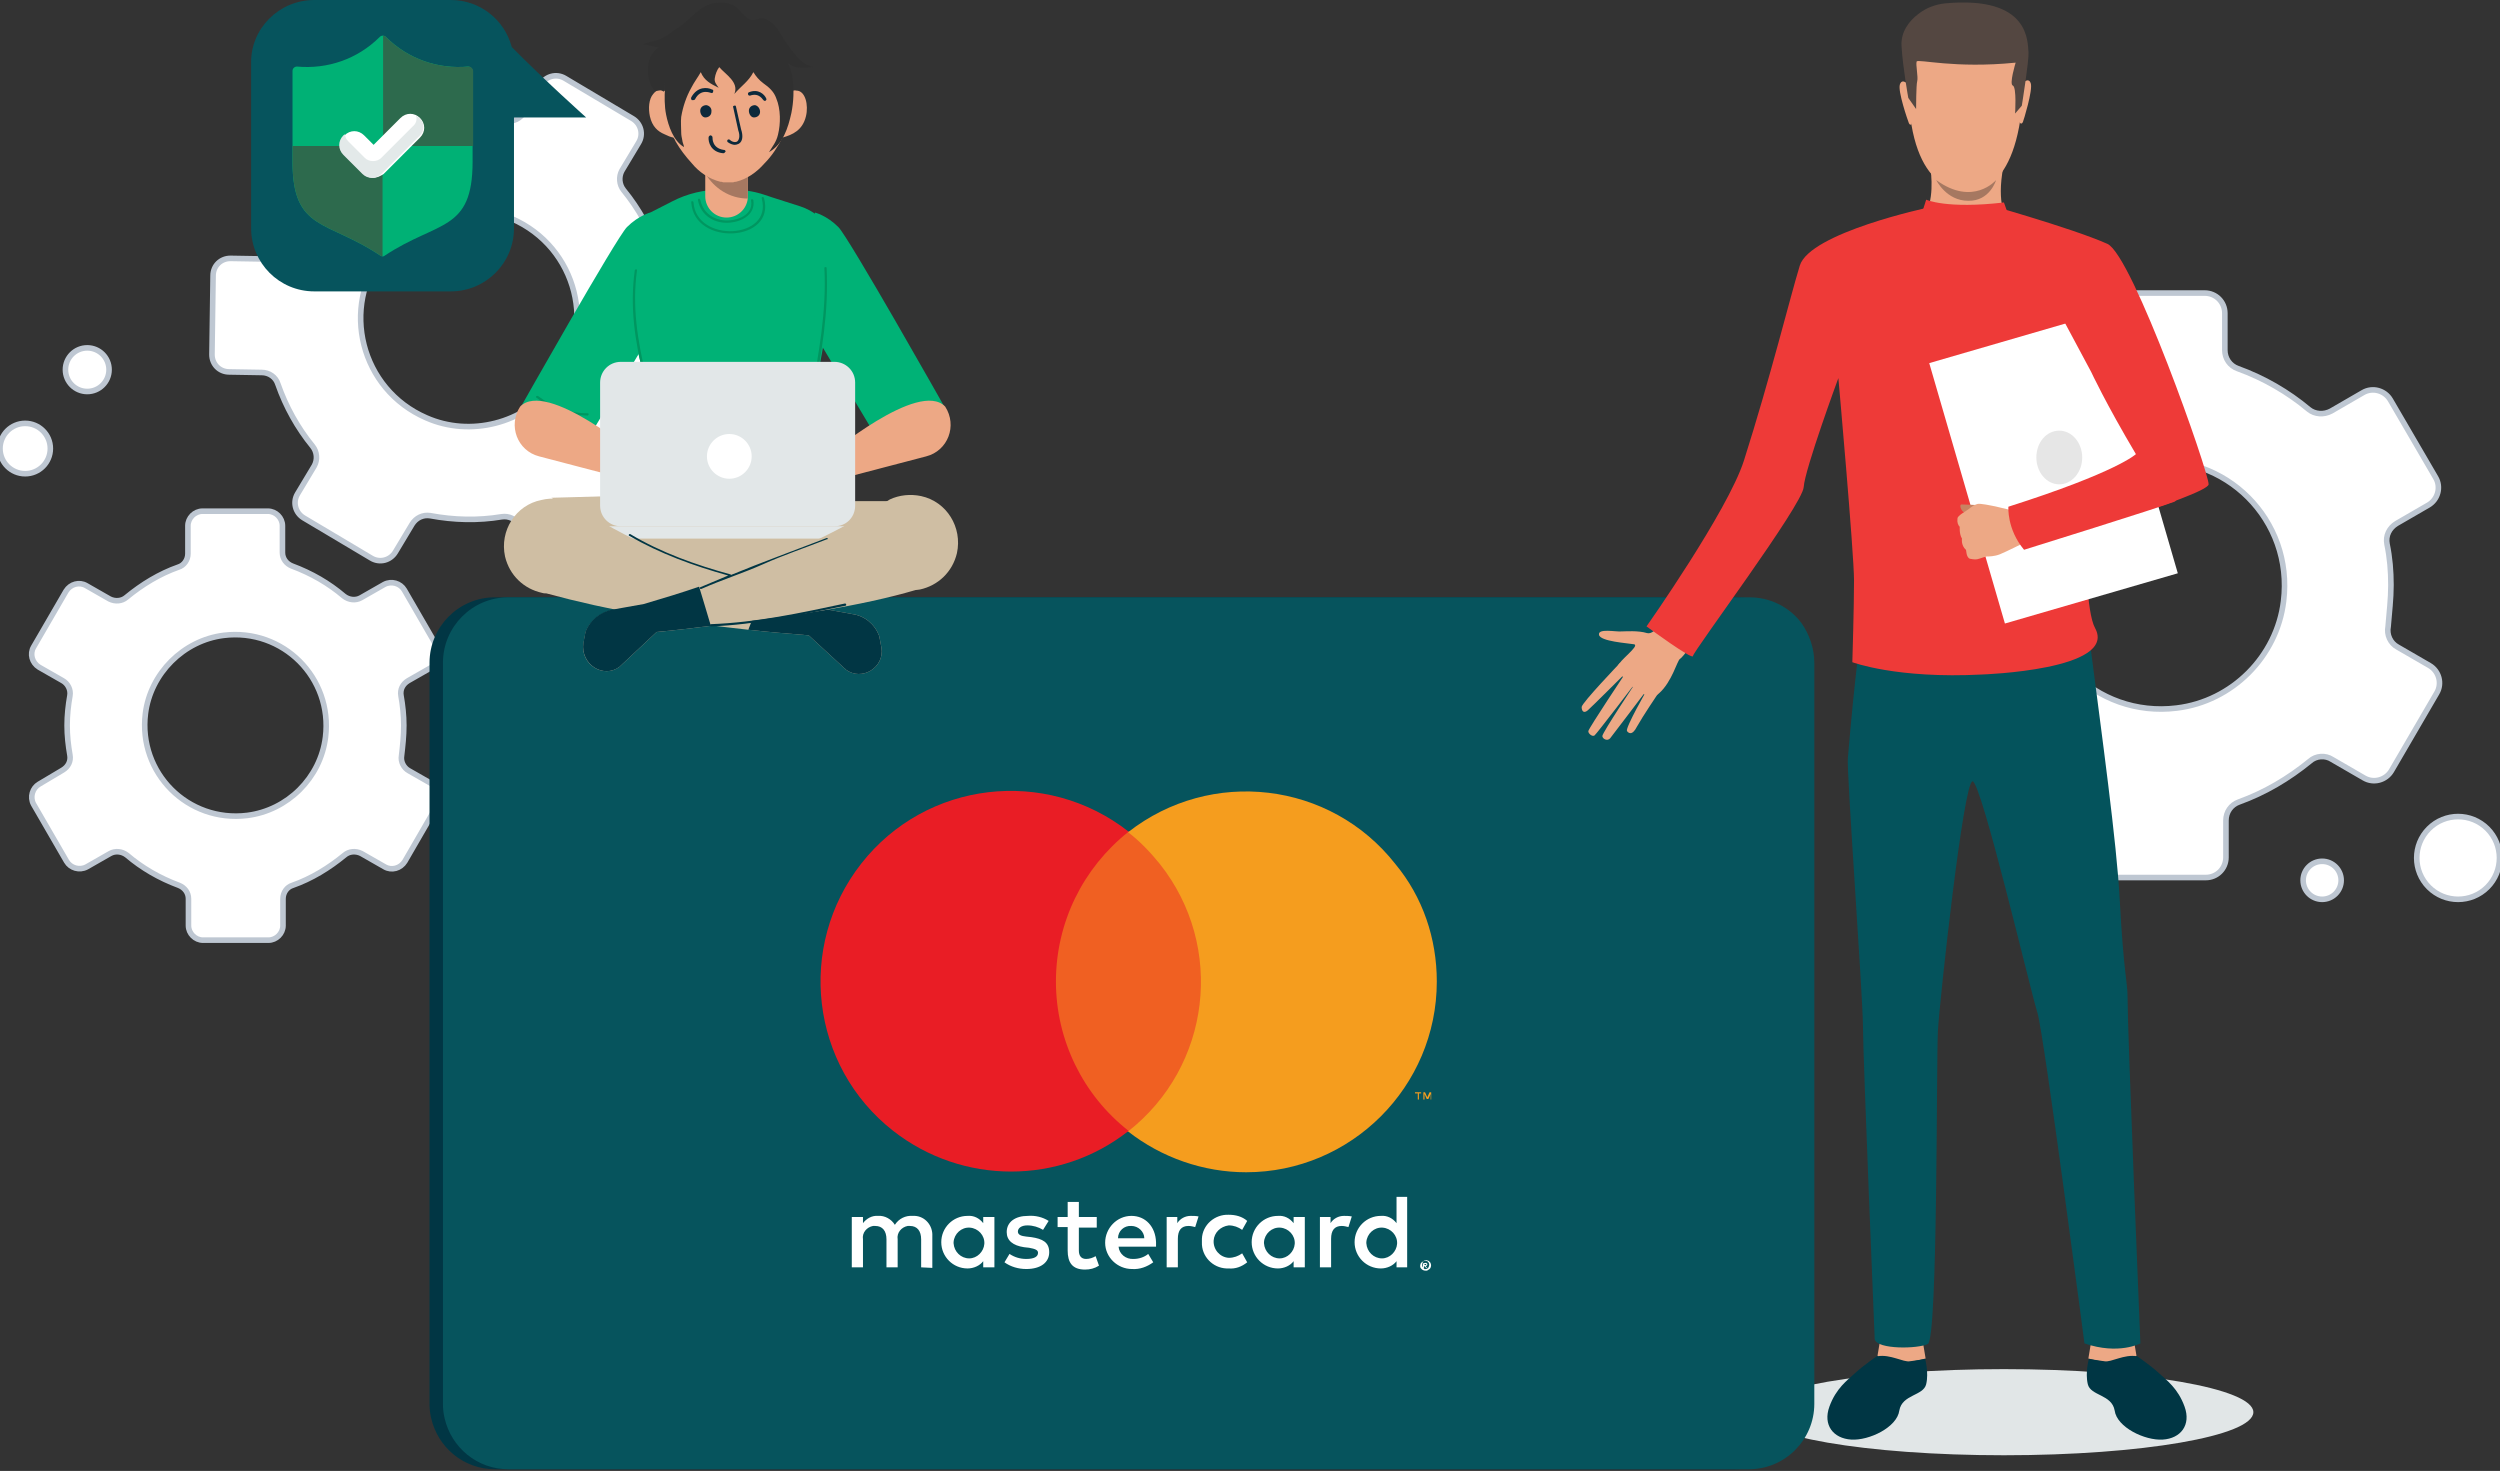 <?xml version="1.0" encoding="utf-8"?>
<!-- Generator: Adobe Illustrator 24.0.2, SVG Export Plug-In . SVG Version: 6.00 Build 0)  -->
<svg version="1.1" id="Layer_1" xmlns="http://www.w3.org/2000/svg" xmlns:xlink="http://www.w3.org/1999/xlink" x="0px" y="0px"
	 viewBox="0 0 447 263" style="enable-background:new 0 0 447 263;" xml:space="preserve">
<rect x="0" y="0" width="447" height="263" fill="#333333" stroke="none"/>
<style type="text/css">
	.st0{fill:#E1E6E7;}
	.st1{fill:#FFFFFF;stroke:#BEC7D2;stroke-miterlimit:10;}
	.st2{fill:#013644;}
	.st3{fill:#06545D;}
	.st4{fill:#00B276;}
	.st5{fill:#009660;}
	.st6{fill:#0D293B;}
	.st7{fill:#CFBEA3;}
	.st8{fill:#EDA885;}
	.st9{fill:#A67861;}
	.st10{fill:#E2E7E8;}
	.st11{fill:#FFFFFF;}
	.st12{fill:#303030;}
	.st13{fill:#00B175;}
	.st14{fill:#2D6A4D;}
	.st15{fill:#E3E9E9;}
	.st16{fill:#003644;}
	.st17{fill:#04535C;}
	.st18{fill:#EE3A38;}
	.st19{fill:#544741;}
	.st20{fill:#C88362;}
	.st21{opacity:0.44;fill:#C7C7C7;}
	.st22{fill:#F06022;}
	.st23{fill:#E91D25;}
	.st24{fill:#F59D1E;}
</style>
<g>
	<g>
		<ellipse class="st0" cx="358.3" cy="252.5" rx="44.6" ry="7.7"/>
	</g>
	<g>
		<g>
			<path class="st1" d="M72.2,129.7c0-1.8-0.2-3.6-0.5-5.3c-0.2-1.1,0.3-2.1,1.3-2.7l4.2-2.4c1.2-0.7,1.7-2.3,1-3.6l-5.9-10.2
				c-0.7-1.2-2.3-1.7-3.6-1l-4.2,2.4c-0.9,0.5-2.1,0.4-3-0.3c-2.7-2.3-5.8-4.1-9.3-5.4c-1-0.4-1.7-1.3-1.7-2.4v-4.8
				c0-1.4-1.2-2.6-2.6-2.6H36.2c-1.4,0-2.6,1.2-2.6,2.6V99c0,1.1-0.7,2.1-1.7,2.4c-3.4,1.2-6.5,3.1-9.3,5.4c-0.8,0.7-2,0.8-3,0.3
				l-4.2-2.4c-1.2-0.7-2.8-0.3-3.6,1L6,115.7c-0.7,1.2-0.3,2.8,1,3.6l4.2,2.4c0.9,0.5,1.5,1.6,1.3,2.7c-0.3,1.7-0.5,3.5-0.5,5.3
				c0,1.8,0.2,3.6,0.5,5.3c0.2,1.1-0.3,2.1-1.3,2.7L7,140.2c-1.2,0.7-1.7,2.3-1,3.6l5.9,10.2c0.7,1.2,2.3,1.7,3.6,1l4.2-2.4
				c0.9-0.5,2.1-0.4,3,0.3c2.7,2.3,5.8,4.1,9.3,5.4c1,0.4,1.7,1.3,1.7,2.4v4.8c0,1.4,1.2,2.6,2.6,2.6H48c1.4,0,2.6-1.2,2.6-2.6v-4.8
				c0-1.1,0.7-2.1,1.7-2.4c3.4-1.2,6.5-3.1,9.3-5.4c0.8-0.7,2-0.8,3-0.3l4.2,2.4c1.2,0.7,2.8,0.3,3.6-1l5.9-10.2
				c0.7-1.2,0.3-2.8-1-3.6l-4.2-2.4c-0.9-0.5-1.5-1.6-1.3-2.7C72,133.4,72.2,131.6,72.2,129.7z M44.2,145.8
				c-10.6,1.3-19.5-7.6-18.2-18.2c0.9-7.2,6.8-13.1,14-14c10.6-1.3,19.5,7.6,18.2,18.2C57.3,139.1,51.4,144.9,44.2,145.8z"/>
			<path class="st1" d="M114.7,75.3c1.1-1.9,2-3.8,2.8-5.8c0.5-1.2,1.6-2,2.9-2l5.8,0.1c1.7,0,3.1-1.3,3.1-3.1l0.2-14.1
				c0-1.7-1.3-3.1-3.1-3.1l-5.8-0.1c-1.3,0-2.5-0.8-2.9-2.1c-1.4-4-3.5-7.8-6.2-11.1c-0.8-1-0.9-2.4-0.3-3.5l3-5
				c0.9-1.5,0.4-3.4-1.1-4.3l-12.1-7.2c-1.5-0.9-3.4-0.4-4.3,1.1l-3,5c-0.7,1.1-1.9,1.7-3.2,1.5c-4.3-0.8-8.6-0.9-12.8-0.2
				c-1.3,0.2-2.5-0.4-3.2-1.5l-2.8-5c-0.8-1.5-2.7-2-4.2-1.2l-12.3,6.9c-1.5,0.8-2,2.7-1.2,4.2l2.8,5c0.6,1.1,0.5,2.5-0.3,3.5
				c-1.4,1.6-2.6,3.3-3.8,5.2c-1.1,1.9-2,3.8-2.8,5.8c-0.5,1.2-1.6,2-2.9,2l-5.8-0.1c-1.7,0-3.1,1.3-3.1,3.1l-0.2,14.1
				c0,1.7,1.3,3.1,3.1,3.1l5.8,0.1c1.3,0,2.5,0.8,2.9,2.1c1.4,4,3.5,7.8,6.2,11.1c0.8,1,0.9,2.4,0.3,3.5l-3,5
				c-0.9,1.5-0.4,3.4,1.1,4.3l12.1,7.2c1.5,0.9,3.4,0.4,4.3-1.1l3-5c0.7-1.1,1.9-1.7,3.2-1.5c4.3,0.8,8.6,0.9,12.8,0.2
				c1.3-0.2,2.5,0.4,3.2,1.5l2.8,5c0.8,1.5,2.7,2,4.2,1.2l12.3-6.9c1.5-0.8,2-2.7,1.2-4.2l-2.8-5c-0.6-1.1-0.5-2.5,0.3-3.5
				C112.3,78.9,113.6,77.2,114.7,75.3z M76.2,74.7C64.5,69.6,60.8,55,68.6,44.9c5.4-6.9,14.9-9.3,22.9-5.8
				c11.7,5.1,15.4,19.7,7.5,29.8C93.7,75.7,84.1,78.2,76.2,74.7z"/>
			<path class="st1" d="M427.5,104.6c0-2.5-0.2-4.9-0.7-7.3c-0.3-1.5,0.4-2.9,1.7-3.7l5.7-3.3c1.7-1,2.3-3.2,1.3-4.9l-8.1-13.9
				c-1-1.7-3.2-2.3-4.9-1.3l-5.7,3.3c-1.3,0.7-2.9,0.6-4-0.3c-3.7-3.1-8-5.6-12.7-7.3c-1.4-0.5-2.3-1.8-2.3-3.3v-6.6
				c0-2-1.6-3.6-3.6-3.6h-16.1c-2,0-3.6,1.6-3.6,3.6v6.6c0,1.5-0.9,2.8-2.3,3.3c-4.7,1.7-8.9,4.2-12.7,7.3c-1.1,1-2.8,1.1-4,0.3
				l-5.7-3.3c-1.7-1-3.9-0.4-4.9,1.3L337,85.5c-1,1.7-0.4,3.9,1.3,4.9l5.7,3.3c1.3,0.7,2,2.2,1.7,3.7c-0.4,2.4-0.7,4.8-0.7,7.3
				c0,2.5,0.2,4.9,0.7,7.3c0.3,1.5-0.4,2.9-1.7,3.7l-5.7,3.3c-1.7,1-2.3,3.2-1.3,4.9l8.1,13.9c1,1.7,3.2,2.3,4.9,1.3l5.7-3.3
				c1.3-0.7,2.9-0.6,4,0.3c3.7,3.1,8,5.6,12.7,7.3c1.4,0.5,2.3,1.8,2.3,3.3v6.6c0,2,1.6,3.6,3.6,3.6h16.1c2,0,3.6-1.6,3.6-3.6v-6.6
				c0-1.5,0.9-2.8,2.3-3.3c4.7-1.7,8.9-4.2,12.7-7.3c1.1-1,2.8-1.1,4-0.3l5.7,3.3c1.7,1,3.9,0.4,4.9-1.3l8.1-13.9
				c1-1.7,0.4-3.9-1.3-4.9l-5.7-3.3c-1.3-0.7-2-2.2-1.7-3.7C427.2,109.5,427.5,107.1,427.5,104.6z M389.2,126.6
				c-14.5,1.8-26.7-10.4-24.9-24.9c1.2-9.9,9.2-17.9,19.1-19.1c14.5-1.8,26.7,10.4,24.9,24.9C407.1,117.4,399.1,125.4,389.2,126.6z"
				/>
			<circle class="st1" cx="4.5" cy="80.2" r="4.5"/>
			<circle class="st1" cx="15.6" cy="66.1" r="3.9"/>
			<circle class="st1" cx="415.2" cy="157.4" r="3.4"/>
			
				<ellipse transform="matrix(0.707 -0.707 0.707 0.707 20.259 355.745)" class="st1" cx="439.6" cy="153.4" rx="7.4" ry="7.4"/>
		</g>
		<g>
			<path class="st2" d="M322,118.5V251c0,6.4-5.2,11.7-11.7,11.7H88.5c-5.6,0-10.2-3.9-11.4-9.1c-0.2-0.8-0.3-1.7-0.3-2.5V118.5
				c0-6.4,5.2-11.7,11.7-11.7h221.9c3.8,0,7.2,1.8,9.3,4.6C321.2,113.4,322,115.9,322,118.5z"/>
			<path class="st3" d="M324.4,118.5V251c0,6.4-5.2,11.7-11.7,11.7H90.9c-5.6,0-10.2-3.9-11.4-9.1c-0.2-0.8-0.3-1.7-0.3-2.5V118.5
				c0-6.4,5.2-11.7,11.7-11.7h221.9c3.8,0,7.2,1.8,9.3,4.6C323.5,113.4,324.4,115.9,324.4,118.5z"/>
		</g>
		<g>
			<g>
				<g>
					<path class="st4" d="M115.2,67.4c1.8,6.8-1.9,15-5,21.3c0,0,17.4,12.5,39.4,1l-1.8-4.8c-2.1-5.2-2.8-10.9-1.8-16.4l3.7-20.6
						c0.9-4.8-2-9.5-6.6-11l-5-1.6l-1.5-0.5c-1.8-0.6-3.8-0.9-5.7-0.9h-2c-3,0-6,0.7-8.7,2.1l0,0l-4.7,2.4c-4,2.1-6.1,6.7-4.9,11.1
						L115.2,67.4z"/>
					<path class="st4" d="M145.7,38c0,0,2.1,0.5,4.2,2.6c1.9,1.9,19,32.2,19,32.2c0.6,3.6-12,5.7-12,5.7l-11.3-18.9L145.7,38z"/>
					<path class="st4" d="M116.3,38c0,0-2.1,0.5-4.2,2.6c-1.9,1.9-19,32.2-19,32.2c-0.6,3.6,12,5.7,12,5.7l11.3-18.9L116.3,38z"/>
					<g>
						<path class="st5" d="M113.9,48.3c0-0.2-0.3-0.2-0.4,0c-0.9,6.6,0,12.6,1.6,19c0.1,0.2,0.4,0.1,0.4-0.1
							C114,60.9,113,54.8,113.9,48.3z"/>
						<path class="st5" d="M147.8,47.9c0-0.2-0.4-0.2-0.4,0c0.4,7.8-1,15.3-2.4,22.9c0,0.2,0.3,0.3,0.4,0.1
							C146.9,63.3,148.2,55.7,147.8,47.9z"/>
						<path class="st6" d="M167,73.4c-2.7,1.3-5.8,3-8.9,3.1c-0.2,0-0.2,0.4,0,0.4c3.1-0.1,6.3-1.8,9.1-3.1
							C167.4,73.6,167.3,73.3,167,73.4z"/>
						<path class="st6" d="M165.8,72.6c-1.9,1.5-4,2.4-6.4,2.8c-0.2,0-0.1,0.4,0.1,0.4c2.4-0.4,4.6-1.3,6.5-2.9
							C166.3,72.7,166,72.4,165.8,72.6z"/>
						<path class="st6" d="M104.2,76.2c-3.4-0.1-6.5-1.3-9.1-3.5c-0.2-0.2-0.5,0.1-0.3,0.3c2.7,2.2,5.9,3.5,9.4,3.6
							C104.4,76.6,104.4,76.2,104.2,76.2z"/>
						<path class="st5" d="M105.1,73.9c-3.3,0-6.3-1.1-8.9-3.1c-0.2-0.1-0.5,0.1-0.3,0.3c2.7,2.1,5.8,3.2,9.2,3.2
							C105.3,74.2,105.3,73.9,105.1,73.9z"/>
						<path class="st6" d="M144.2,90.2c-8.3,2.7-16.9,2.5-25.1-0.5c-0.2-0.1-0.3,0.3-0.1,0.4c8.3,3,17,3.2,25.3,0.5
							C144.5,90.5,144.4,90.2,144.2,90.2z"/>
						<path class="st6" d="M144.6,89.4c-7.2,0.9-14.3,0.7-21.4-0.8c-0.2,0-0.3,0.3-0.1,0.4c7.1,1.4,14.3,1.7,21.5,0.8
							C144.8,89.7,144.8,89.3,144.6,89.4z"/>
						<path class="st5" d="M136.6,35.4c-0.1-0.3-0.5-0.2-0.4,0.1c2,7.3-11.7,8-12.2,0.7c0-0.3-0.5-0.3-0.4,0
							C124.1,44.1,138.8,43.3,136.6,35.4z"/>
						<path class="st5" d="M134.7,35.8c-0.1-0.3-0.5-0.2-0.4,0.1c0.5,2.9-3.4,3.9-5.5,3.4c-1.9-0.4-3.2-1.7-3.6-3.6
							c-0.1-0.3-0.5-0.2-0.4,0.1c0.5,2.8,3.1,4.3,5.8,4C132.7,39.6,135.1,38.3,134.7,35.8z"/>
					</g>
				</g>
				<polygon class="st7" points="149.6,89.6 161.7,89.6 142.3,106.6 123.6,107.9 98.6,89 112.9,88.6 				"/>
				<path class="st8" d="M133.7,27.4v7.7c0,0.1,0,0.3,0,0.4c-0.2,1.9-1.8,3.4-3.8,3.4c-2.1,0-3.8-1.7-3.8-3.8v-7.7
					c0-0.6,0.5-1.1,1.1-1.1h5.6C133.2,26.3,133.7,26.8,133.7,27.4z"/>
				<path class="st9" d="M133.7,27.4v7.7c0,0.1,0,0.3,0,0.4c-3.2,0-6-1.8-7.6-4.5v-3.6c0-0.6,0.5-1.1,1.1-1.1h5.6
					C133.2,26.3,133.7,26.8,133.7,27.4z"/>
				<path class="st8" d="M144.1,20.8c-0.6,2.5-2.4,3.3-4.2,3.8c-0.8,1.6-1.9,3.3-3.2,4.6c-1.4,1.6-3.1,2.8-5.1,3.3l-0.2,0
					c-0.1,0-0.2,0.1-0.3,0.1c-0.1,0-0.2,0-0.2,0c-0.1,0-0.1,0-0.2,0c-0.2,0-0.3,0-0.5,0c-0.2,0-0.3,0-0.5,0c-0.1,0-0.1,0-0.2,0
					c-0.1,0-0.2,0-0.2,0c-0.1,0-0.2-0.1-0.3-0.1c-0.1,0-0.1,0-0.2,0c-2-0.5-3.8-1.7-5.1-3.3c-1.1-1.2-2.1-2.5-2.9-3.9
					c-0.1-0.2-0.2-0.5-0.4-0.7c-0.5-0.1-1-0.3-1.6-0.6c-1.2-0.5-2.2-1.4-2.6-3.2c-0.3-1.4-0.2-3.1,0.6-4c0.3-0.4,0.7-0.7,1.2-0.7
					c0.5,0,1,0.1,1.6,0.5c0.7-3.3,2.4-6.8,4.6-9.2c0.9-1.2,1.9-2,3-2.4c0.6-0.3,1.2-0.5,1.8-0.5c0.4,0,0.8-0.1,1.2,0
					c0.4,0,0.8,0,1.2,0c0.6,0,1.2,0.2,1.8,0.5c1.1,0.5,2.1,1.2,3,2.4c2.1,2.4,3.9,5.9,4.6,9.2c0.2-0.1,0.5-0.2,0.7-0.3
					c0.3-0.1,0.6-0.2,0.9-0.1C144,16.2,144.6,18.8,144.1,20.8z"/>
				<g>
					<g>
						<g>
							<path class="st6" d="M124,17.9c0.1,0,0.3-0.1,0.3-0.2c1-1.9,2.7-1.1,2.8-1.1c0.2,0.1,0.4,0,0.4-0.2c0.1-0.2,0-0.4-0.2-0.4
								c-0.8-0.4-2.6-0.6-3.7,1.4c-0.1,0.2,0,0.4,0.1,0.5C123.9,17.9,124,17.9,124,17.9z"/>
						</g>
					</g>
					<g>
						<g>
							<path class="st6" d="M133.8,17c0.1,0.1,0.2,0.1,0.3,0.1c1.7-0.6,2.3,0.8,2.4,0.8c0.1,0.1,0.2,0.2,0.4,0.1
								c0.1-0.1,0.2-0.2,0.1-0.4c-0.3-0.7-1.4-1.8-3.1-1.1C133.7,16.6,133.7,16.8,133.8,17C133.7,17,133.7,17,133.8,17z"/>
						</g>
					</g>
					<g>
						<g>
							<path class="st6" d="M129.7,27c0-0.1-0.1-0.2-0.3-0.2c-2.1-0.3-2-2.1-2-2.2c0-0.2-0.1-0.3-0.3-0.4c-0.2,0-0.3,0.1-0.4,0.3
								c-0.1,0.9,0.4,2.7,2.6,2.9c0.2,0,0.3-0.1,0.4-0.3C129.8,27.1,129.8,27,129.7,27z"/>
						</g>
					</g>
					<g>
						<path class="st6" d="M131.4,25.9c0.2,0,0.5-0.1,0.7-0.2c0.7-0.4,0.8-1.4,0.4-2.6l-0.9-4c0-0.2-0.2-0.3-0.3-0.2
							c-0.2,0-0.3,0.2-0.2,0.3l0.9,4.1c0.4,1.1,0.1,1.8-0.2,2c-0.3,0.2-0.9,0.1-1.3-0.3c-0.1-0.1-0.3-0.1-0.4,0
							c-0.1,0.1-0.1,0.3,0,0.4C130.5,25.7,131,25.9,131.4,25.9z"/>
					</g>
					<path class="st6" d="M135.9,20c0,0.6-0.5,1-1.1,1c-0.5,0-0.9-0.6-0.9-1.2c0-0.6,0.5-1,1.1-1C135.5,18.9,135.9,19.4,135.9,20z"
						/>
					<path class="st6" d="M127.2,20c0,0.6-0.5,1-1.1,1c-0.5,0-0.9-0.6-0.9-1.2c0-0.6,0.5-1,1.1-1C126.9,18.9,127.3,19.4,127.2,20z"
						/>
				</g>
				<path class="st8" d="M133.9,87.8l-1-5c-0.2-1,0.3-2,1.3-2.5l1.1-0.5c1.2-0.5,2.6-0.4,3.6,0.4l3.8,3c0.6,0.5,1.4,0.5,2.1,0.1
					l0.2-0.1l3-1.7c0,0,16.3-13.7,21-8.8c2.2,3.4,0.5,7.9-3.4,8.9l-14.9,3.9l-4,1l-2.6,0.7c-0.5,0.1-1.1,0.1-1.6,0l-5.4-1.7
					c-0.4-0.1-0.7,0.1-0.8,0.5l-0.6,1.9C135.1,88.7,134.1,88.6,133.9,87.8z"/>
				<path class="st8" d="M128.1,87.8l1-5c0.2-1-0.3-2-1.3-2.5l-1.1-0.5c-1.2-0.5-2.6-0.4-3.6,0.4l-3.8,3c-0.6,0.5-1.4,0.5-2.1,0.1
					l-0.2-0.1l-3-1.7c0,0-16.3-13.7-21-8.8c-2.2,3.4-0.5,7.9,3.4,8.9l14.9,3.9l4,1l2.6,0.7c0.5,0.1,1.1,0.1,1.6,0l5.4-1.7
					c0.4-0.1,0.7,0.1,0.8,0.5l0.6,1.9C126.8,88.7,127.9,88.6,128.1,87.8z"/>
				<g>
					<g>
						<path class="st10" d="M149.2,94.1H111c-2,0-3.7-1.6-3.7-3.7v-22c0-2,1.6-3.7,3.7-3.7h38.2c2,0,3.7,1.6,3.7,3.7v22
							C152.9,92.5,151.3,94.1,149.2,94.1z"/>
						<path class="st10" d="M153.6,94.1h-47c-0.6,0-1.1,0.5-1.1,1.1l0,0c0,0.6,0.5,1.1,1.1,1.1h47c0.6,0,1.1-0.5,1.1-1.1l0,0
							C154.8,94.7,154.3,94.1,153.6,94.1z"/>
					</g>
					<path class="st11" d="M134.4,81.6c0,2.2-1.8,4-4,4c-2.2,0-4-1.8-4-4c0-2.2,1.8-4,4-4C132.6,77.6,134.4,79.4,134.4,81.6z"/>
				</g>
				<g>
					<path class="st7" d="M90.3,99.5c0.8,3.4,3.4,5.8,6.6,6.5c0.3,0.1,0.6,0.1,0.8,0.1c11,3,23,5.1,36.1,6.5c3.5,0.4,7.2,0.7,10.8,1
						l6.4,5.9c0.1,0,0.1,0.1,0.2,0.2c2.9,2.2,7-0.4,6.4-3.9l-0.4-2.1c0,0,0,0,0,0c-0.8-2.1-2.6-3.6-4.8-3.9l-6.6-1.2
						c-3.2-1-6.3-2-9.3-3c-13.2-4.4-25-9.2-34.1-15.6c-1.7-0.8-3.6-1.1-5.6-0.6C92.2,90.3,89.3,94.9,90.3,99.5z"/>
					<path class="st2" d="M133.8,112.6c3.5,0.4,7.2,0.7,10.8,1l6.4,5.9c0.1,0,0.1,0.1,0.2,0.2c2.9,2.2,7-0.4,6.4-3.9l-0.4-2.1
						c0,0,0,0,0,0c-0.8-2.1-2.6-3.6-4.8-3.9l-6.6-1.2c-3.2-1-6.3-2-9.3-3L133.8,112.6z"/>
					<path class="st7" d="M110.8,119.2c0.1-0.1,0.1-0.1,0.2-0.2l6.4-6c3.3-0.3,6.5-0.7,9.7-1.1c14.2-1.6,27.1-3.6,36.6-6.4
						c0.3,0,0.6-0.1,0.8-0.1c3.2-0.7,5.8-3.1,6.6-6.5c1-4.6-1.8-9.2-6.4-10.2c-1.9-0.4-3.9-0.2-5.6,0.6
						c-9.8,6.3-21.3,11.4-34.1,15.7c-3.2,1.1-6.5,2.1-9.9,3.1l0,0l-5.6,1c-2.2,0.4-4,1.9-4.8,3.9c0,0,0,0,0,0l-0.4,2.1
						C103.8,118.8,107.9,121.4,110.8,119.2z"/>
					<path class="st2" d="M110.8,119.2c0.1-0.1,0.1-0.1,0.2-0.2l6.4-6c3.3-0.3,6.5-0.7,9.7-1.1c-0.5-1.8-1.4-4.6-2.1-7
						c-3.2,1.1-6.5,2.1-9.9,3.1l0,0l-5.6,1c-2.2,0.4-4,1.9-4.8,3.9c0,0,0,0,0,0l-0.4,2.1C103.8,118.8,107.9,121.4,110.8,119.2z"/>
					<path class="st2" d="M147.8,96.2c-5.7,2.2-11.5,4.3-17.1,6.6c0,0,0-0.1-0.1-0.1c-6.2-1.7-12.4-3.9-17.9-7.2
						c-0.2-0.1-0.4,0.2-0.2,0.3c5.5,3.2,11.6,5.4,17.7,7.1c-1.7,0.7-3.3,1.4-5,2.1c-0.2,0.1,0,0.4,0.2,0.3c3.6-1.6,7.4-2.8,11-4.4
						c3.8-1.7,7.7-3,11.5-4.5C148.1,96.5,148,96.1,147.8,96.2z"/>
					<path class="st2" d="M151.1,107.9c-8,1.7-15.8,3.4-24,3.7c-0.2,0-0.2,0.4,0,0.4c8.2-0.3,16.1-2.1,24.1-3.7
						C151.4,108.2,151.3,107.9,151.1,107.9z"/>
				</g>
				<g>
					<g>
						<path class="st12" d="M145.4,12c-1.3-0.3-2.3-1.1-3.1-2.1c-0.9-1.1-1.7-2.1-2.4-3.3c-0.7-1.3-1.5-2.5-3-3.2
							c-1-0.5-1.9,0.5-2.8,0.1c-1-0.4-1.8-1.8-2.7-2.4c-0.9-0.6-2.1-0.7-3.2-0.6c-2.7,0.2-4.4,2.5-6.3,4c-0.6,0.5-1.3,0.8-1.9,1.3
							c-0.6,0.5-1.3,0.9-2,1.2c-1,0.4-2,0.5-3,0.9c0.9,0.2,1.9,0.4,2.8,0.6c-1.8,1.1-2.1,3.1-1.9,5c0.1,0.7,0.3,1.5,0.7,2.1
							c0.2,0.4,0.4,0.6,0.8,0.6c0.7,0,0.7-0.2,1.3,0.2c0-0.1,0-0.1,0.1-0.2l0.1-1.4c0,0.3,0,0.6,0,0.9c-0.1,1.6-0.1,3.3,0.2,4.8
							c0.4,2,1.3,4.7,3.2,5.8c0-0.3-0.3-0.9-0.3-1.2c-0.1-0.5-0.2-0.9-0.2-1.4c0-0.9-0.1-1.9,0-2.8c0.3-1.8,0.9-3.6,1.8-5.2
							c0.5-1,1.2-1.9,1.7-2.8c0.6,1.5,1.8,2.1,3.2,2.8c-0.4-0.6-0.8-1-0.7-1.7c0.1-0.7,0.4-1.5,0.8-2c1.1,1.3,3.6,2.7,2.7,4.8
							c1.2-1.4,2.6-2.3,3.4-3.9c0.5,0.8,1,1.4,1.8,2c1,0.7,1.9,1.5,2.3,2.7c0.8,1.9,0.8,4.5,0.3,6.5c-0.3,1.3-1,2.1-1.6,3.1
							c2.5-1.4,3.4-4.3,4-7c0.4-2,0.5-4.2,0.2-6.2c-0.1-0.9-0.4-1.9-0.9-2.8C142.1,12.4,143.6,12.1,145.4,12z"/>
					</g>
				</g>
			</g>
		</g>
		<g>
			<path class="st3" d="M56.2,0h24.4c5.2,0,9.6,3.5,10.9,8.4c5.7,5.8,13.3,12.6,13.3,12.6H91.9v19.8c0,6.3-5.1,11.3-11.3,11.3H56.2
				c-6.3,0-11.3-5.1-11.3-11.3V11.3C44.8,5.1,49.9,0,56.2,0z"/>
			<g>
				<path class="st13" d="M69,6.6c-0.3-0.3-0.8-0.3-1.1,0c-4,4-9.4,5.8-14.8,5.3c-0.4,0-0.8,0.3-0.8,0.8v16.2
					c0,12.5,6.2,10.4,15.7,16.8c0.3,0.2,0.6,0.2,0.8,0c9.5-6.3,15.7-4.2,15.7-16.8V12.7c0-0.4-0.4-0.8-0.8-0.8
					C78.4,12.4,73,10.6,69,6.6z"/>
				<g>
					<path class="st14" d="M84.6,12.7c0-0.4-0.4-0.8-0.8-0.8C78.4,12.4,73,10.6,69,6.6c-0.1-0.1-0.3-0.2-0.5-0.2v19.7h16.1V12.7z"/>
					<path class="st14" d="M52.3,28.9c0,12.5,6.2,10.4,15.7,16.8c0.1,0.1,0.3,0.1,0.4,0.1V26.1H52.3V28.9z"/>
				</g>
				<path class="st11" d="M66.7,31.8L66.7,31.8c-0.7,0-1.3-0.3-1.7-0.7l-3.4-3.4c-1-1-1-2.5,0-3.5c1-1,2.5-1,3.5,0l1.7,1.7l4.8-4.8
					c1-1,2.5-1,3.5,0c1,1,1,2.5,0,3.5l-6.5,6.5C68,31.5,67.4,31.8,66.7,31.8z"/>
				<path class="st15" d="M75,21.1c-0.2-0.2-0.4-0.3-0.6-0.4c0.2,0.7,0,1.4-0.6,1.9l-5.6,5.6c-0.4,0.4-0.9,0.6-1.5,0.6
					c-0.6,0-1.1-0.2-1.5-0.6l-2.9-2.9c-0.4-0.4-0.6-0.8-0.6-1.3c-0.1,0.1-0.2,0.1-0.3,0.2c-1,1-1,2.5,0,3.5l3.4,3.4
					c0.5,0.5,1.1,0.7,1.7,0.7c0.7,0,1.3-0.3,1.7-0.7l6.5-6.5C76,23.6,76,22,75,21.1z"/>
			</g>
		</g>
		<g>
			<path class="st8" d="M297.7,109.9c0,0-1.6,3.7-3.2,3.3c-1.6-0.5-3.9-0.3-4.6-0.3c-1,0.1-4.2-0.6-4,0.6c0.2,1.2,5.2,1.5,6.3,1.7
				c1,0.3-2.7,2.9-3,4c-0.3,1,5,7,7.4,4.8c2.4-2.1,3.3-6,3.8-6.2c0.5-0.3,2.7-3.3,2.7-3.3L297.7,109.9z"/>
			<path class="st8" d="M289.6,118.6c0,0-6.7,7-6.8,7.8c0,0.8,0.4,1.2,1.1,0.6c0.7-0.6,6.7-6.6,6.7-6.6s-6.4,9.6-6.6,10.3
				c-0.1,0.4,0.7,1.1,1.1,0.8c0.4-0.3,7.4-9.5,7.4-9.5s-6,9-6,9.6c0,0.5,0.9,1,1.4,0.4s6.6-8.7,6.6-8.7s-3.9,6.8-3.6,7.4
				c0.2,0.3,0.9,1,1.8-0.8c1-1.8,3.7-5.8,3.7-5.8L289.6,118.6z"/>
			<g>
				<path class="st16" d="M382,242.4c0,0,2.6,1.8,4,3.1c1.4,1.3,3.4,2.7,4.6,6c1.2,3.3-0.7,5.7-3.9,5.9c-3.2,0.2-8.2-2.2-8.6-5.2
					c-0.5-2.9-4.3-2.6-4.8-4.7c-0.5-2.1,0.2-4.6,0.2-4.6L382,242.4z"/>
			</g>
			<g>
				<path class="st8" d="M381.6,240l0.4,2.4c0,0-1.3,2.5-8.6,0.5l0.4-2.4L381.6,240z"/>
			</g>
			<path class="st16" d="M373.5,243c0,0,1.6,0.2,2.8,0.4c1.2,0.2,3.5-1.3,5.8-0.9l-0.7,2.9C381.3,245.4,373.6,243.9,373.5,243z"/>
			<g>
				<path class="st16" d="M335.7,242.4c0,0-2.6,1.8-4,3.1c-1.4,1.3-3.4,2.7-4.6,6c-1.2,3.3,0.7,5.7,3.9,5.9c3.2,0.2,8.2-2.2,8.6-5.2
					c0.5-2.9,4.3-2.6,4.8-4.7c0.5-2.1-0.2-4.6-0.2-4.6L335.7,242.4z"/>
			</g>
			<g>
				<path class="st8" d="M336.1,240l-0.4,2.4c0,0,1.3,2.5,8.6,0.5l-0.4-2.4L336.1,240z"/>
			</g>
			<g>
				<path class="st17" d="M333.1,183.6c0,5.3,2.1,55.9,2.1,55.9c0.5,1.8,7.7,1.7,9.5,0.8c1.8-0.9,1.5-50.6,1.8-56
					c0.3-5.4,4.6-44.8,6.2-44.6c1.6,0.2,10.3,37.3,11.6,41.4c1.2,4.1,8.4,59.1,8.4,59.1c6.1,2.1,10,0,10,0s-2.3-55.5-2.3-62.1
					c0-2.4-0.7-4.3-1.4-17.3c-0.5-9.9-3.3-30.2-5.1-44.2c-0.1-0.5-0.1-1-0.2-1.4c-0.4-2.7-0.6-4.7-0.8-5.7c-0.1-0.4-0.1-0.6-0.1-0.6
					c-0.5-0.2-1-0.4-1.6-0.6c-13-4.7-38,0.3-38,0.3s0,0.1,0,0.4c0,0.3-0.1,0.7-0.2,1.3c-0.1,1.2-0.4,3.1-0.6,5.2c0,0,0,0,0,0
					c0,0.1,0,0.1,0,0.2c-0.9,7.6-1.3,11.7-2,19.8C330.1,137.2,333.1,178.3,333.1,183.6z"/>
			</g>
			<g>
				<path class="st18" d="M344.8,37.1c0,0-21.2,4.5-23,10.4c-1.8,5.9-5.2,19.8-10,34.9c-2.9,9-17.4,29.6-17.4,29.6s8.3,6.1,8.3,5.3
					s19.6-27,19.8-30.2c0.2-3.2,6.2-19.5,6.2-19.5s2.8,31.3,2.8,36.2c0,4.8-0.3,14.6-0.3,14.6s7.9,3,23.2,2.2c0,0,24.3-0.8,20.2-8.3
					c-3.1-5.6-1.2-43.3-0.7-43.6c0.5-0.2,9,10.4,8.1,12.4c-0.8,2-22.8,9.4-22.8,9.4s-0.6,2.4,2.8,7.7c0,0,32.8-9.6,32.9-11.6
					c0.1-2-13.6-41-18.1-43c-6.5-2.9-23.4-7.6-23.4-7.6L344.8,37.1z"/>
			</g>
			<path class="st16" d="M344.3,243c0,0-1.6,0.2-2.8,0.4c-1.2,0.2-3.5-1.3-5.8-0.9l0.7,2.9C336.4,245.4,344.1,243.9,344.3,243z"/>
			<path class="st8" d="M345.1,29.7c0,0,0.9,4.8-0.6,8.1c0,0-1.5,7.6,6.3,8c7.8,0.3,8-6.7,8-6.7s-1.9-2.5-0.6-9.3
				C359.4,22.9,345.1,29.7,345.1,29.7z"/>
			<g>
				<path class="st8" d="M349.9,1.9c0,0-10,1.6-8.5,17.6c1.5,16,10.4,14.7,10.9,14.7c0.6,0,8.9,0.3,9.5-19.3
					C361.8,15,362.1,0.5,349.9,1.9z"/>
			</g>
			<g>
				<path class="st8" d="M341.2,15.1c0,0-1.1-1.2-1.5,0c-0.4,1.2,1.4,6.4,1.6,6.9c0,0,0.2,0.5,0.5,0.2
					C342,21.9,341.2,15.1,341.2,15.1z"/>
			</g>
			<g>
				<path class="st8" d="M361.6,14.9c0,0,1.1-1.2,1.5,0c0.4,1.2-1.3,6.7-1.4,6.9c0,0-0.2,0.5-0.5,0.2
					C360.9,21.7,361.6,14.9,361.6,14.9z"/>
			</g>
			<g>
				<path class="st19" d="M341.2,17.5l1.4,2c0,0,0-4.3,0.2-5c0.2-0.7-0.3-3-0.1-3.5c0.2-0.5,6.8,1.3,17.7,0.2c0,0-1.2,3.9-0.5,4.1
					c0.7,0.3,0.4,5,0.4,5l1.2-1.4c0,0,1.3-8.1,1.2-9.5c-0.2-1.8,0.4-10.2-14.9-8.8c-1.8,0.2-3.4,0.8-4.8,1.9c-1.6,1.2-3.2,3.2-3,5.8
					C340.2,11.9,341.2,17.5,341.2,17.5z"/>
			</g>
			<path class="st9" d="M356.9,32.2c0,0-4.1,4.8-10.7,0c0,0,1.8,3.7,5.7,3.7C355.8,36,356.9,32.2,356.9,32.2z"/>
			
				<rect x="351" y="59.4" transform="matrix(-0.96 0.279 -0.279 -0.96 742.924 61.597)" class="st11" width="32.2" height="48.5"/>
			<path class="st20" d="M353.4,90.3c0,0-2-0.1-2.6-0.1c-0.6-0.1-0.2,1.2,0.5,1.5C352,91.9,353.4,90.3,353.4,90.3z"/>
			<path class="st8" d="M352.2,99.9c0,0,0.9,0.2,1.3,0.1c0,0,0.8-0.2,1.3-0.4c0.2,0,0.3-0.1,0.4-0.1c0.4,0,1.4,0,2.4-0.4
				c1-0.4,4.4-2.1,4.4-2.1l-1-3.1l-0.7-2.5c0,0-5.7-1.5-6.7-1.3c-0.1,0-0.2,0.1-0.3,0.1c-0.8,0.3-1.3,0.9-1.7,1.1
				c-0.1,0.1-1.6,0.9-1.6,1.4c-0.1,0.7,0.1,1.2,0.4,1.5c0,0-0.1,1.3,0.4,2.1c0,0-0.2,1.2,0.7,2C351.6,98.3,351.5,99.6,352.2,99.9z"
				/>
			<path class="st18" d="M359.1,90.6c0,0-0.3,4,2.8,7.7c0,0,24.1-7.5,26.9-8.6c2.9-1.1-10.4-36.4-10.4-36.4l-9.8,3.3l5.3,9.9
				c0,0,2.6,5.6,8,14.7C381.9,81.2,378.6,84.4,359.1,90.6z"/>
			<path class="st21" d="M364.1,81.8c0,2.6,1.8,4.8,4.1,4.8c2.2,0,4.1-2.1,4.1-4.8c0-2.6-1.8-4.8-4.1-4.8
				C365.9,77,364.1,79.1,364.1,81.8z"/>
			<path class="st18" d="M342.2,42.7l2.2-7c0,0,3.6,1.7,13.9,0.5l2.4,6.7C360.7,42.9,351.8,50.6,342.2,42.7z"/>
		</g>
		<g id="Layer_1-2">
			<path class="st11" d="M166.7,226.7V221c0.1-1.9-1.3-3.5-3.1-3.6c-0.1,0-0.3,0-0.4,0c-1.3-0.1-2.5,0.5-3.2,1.6
				c-0.6-1-1.8-1.7-3-1.6c-1.1-0.1-2.1,0.5-2.7,1.3v-1.1h-2v9h2v-5c-0.2-1.2,0.7-2.2,1.8-2.4c0.1,0,0.3,0,0.4,0c1.3,0,2,0.9,2,2.4v5
				h2v-5c-0.2-1.2,0.7-2.2,1.8-2.4c0.1,0,0.3,0,0.4,0c1.3,0,2,0.9,2,2.4v5L166.7,226.7z M196.1,217.6h-3.2v-2.7h-2v2.7h-1.8v1.8h1.8
				v4.2c0,2.1,0.8,3.4,3.1,3.4c0.9,0,1.7-0.2,2.5-0.7l-0.6-1.7c-0.5,0.3-1.1,0.5-1.7,0.5c-0.9,0-1.3-0.6-1.3-1.5v-4.1h3.2
				L196.1,217.6z M212.9,217.4c-1,0-1.9,0.5-2.4,1.3v-1.1h-1.9v9h2v-5.1c0-1.5,0.6-2.3,1.9-2.3c0.4,0,0.8,0.1,1.2,0.2l0.6-1.9
				C213.8,217.4,213.4,217.4,212.9,217.4L212.9,217.4z M187.5,218.3c-1.1-0.7-2.4-1-3.7-0.9c-2.3,0-3.8,1.1-3.8,2.9
				c0,1.5,1.1,2.4,3.1,2.7l0.9,0.1c1.1,0.2,1.6,0.4,1.6,0.9c0,0.7-0.7,1.1-2.1,1.1c-1.1,0-2.1-0.3-3-0.9l-0.9,1.5
				c1.1,0.8,2.5,1.2,3.9,1.2c2.6,0,4.1-1.2,4.1-3s-1.2-2.4-3.2-2.7l-0.9-0.1c-0.9-0.1-1.5-0.3-1.5-0.9s0.6-1.1,1.7-1.1
				c1,0,2,0.3,2.8,0.8L187.5,218.3z M240.3,217.4c-1,0-1.9,0.5-2.4,1.3v-1.1h-1.9v9h2v-5.1c0-1.5,0.6-2.3,1.9-2.3
				c0.4,0,0.8,0.1,1.2,0.2l0.6-1.9C241.2,217.4,240.7,217.4,240.3,217.4L240.3,217.4z M214.9,222.1c-0.1,2.5,1.9,4.6,4.4,4.7
				c0.1,0,0.3,0,0.4,0c1.2,0.1,2.3-0.3,3.3-1.1l-0.9-1.6c-0.7,0.5-1.5,0.8-2.4,0.8c-1.6-0.1-2.8-1.5-2.7-3.1
				c0.1-1.4,1.2-2.5,2.7-2.7c0.9,0,1.7,0.3,2.4,0.8l0.9-1.6c-0.9-0.8-2.1-1.1-3.3-1.1c-2.5-0.1-4.7,1.8-4.8,4.3
				C214.9,221.8,214.9,221.9,214.9,222.1L214.9,222.1z M233.3,222.1v-4.5h-2v1.1c-0.7-0.9-1.7-1.4-2.8-1.3c-2.6,0-4.7,2.1-4.7,4.7
				c0,2.6,2.1,4.7,4.7,4.7c1.1,0,2.2-0.5,2.8-1.3v1.1h2V222.1z M226,222.1c0.1-1.5,1.4-2.7,2.9-2.6c1.5,0.1,2.7,1.4,2.6,2.9
				c-0.1,1.4-1.3,2.6-2.7,2.6c-1.5,0-2.7-1.2-2.8-2.7C226,222.3,226,222.2,226,222.1z M202.3,217.4c-2.6,0-4.7,2.2-4.7,4.8
				c0,2.6,2.2,4.7,4.8,4.7l0,0c1.4,0.1,2.7-0.4,3.8-1.2l-0.9-1.5c-0.7,0.6-1.7,0.9-2.6,0.9c-1.4,0.1-2.6-0.9-2.7-2.2h6.7
				c0-0.2,0-0.5,0-0.8C206.6,219.3,204.8,217.4,202.3,217.4L202.3,217.4z M202.3,219.2c1.2,0,2.3,1,2.3,2.2c0,0,0,0,0,0h-4.7
				C199.9,220.1,201,219.1,202.3,219.2L202.3,219.2z M251.6,222.1V214h-1.9v4.7c-0.7-0.9-1.7-1.4-2.8-1.3c-2.6,0-4.7,2.1-4.7,4.7
				c0,2.6,2.1,4.7,4.7,4.7c1.1,0,2.2-0.5,2.8-1.3v1.1h1.9V222.1z M254.9,225.3c0.1,0,0.2,0,0.4,0.1c0.1,0,0.2,0.1,0.3,0.2
				c0.1,0.1,0.2,0.2,0.2,0.3c0.1,0.2,0.1,0.5,0,0.7c0,0.1-0.1,0.2-0.2,0.3c-0.1,0.1-0.2,0.1-0.3,0.2c-0.1,0.1-0.2,0.1-0.4,0.1
				c-0.4,0-0.7-0.2-0.9-0.5c-0.1-0.2-0.1-0.5,0-0.7c0-0.1,0.1-0.2,0.2-0.3c0.1-0.1,0.2-0.1,0.3-0.2
				C254.6,225.4,254.8,225.3,254.9,225.3L254.9,225.3z M254.9,226.9c0.1,0,0.2,0,0.3-0.1c0.1,0,0.2-0.1,0.2-0.2
				c0.2-0.3,0.2-0.7,0-0.9c-0.1-0.1-0.1-0.1-0.2-0.2c-0.1,0-0.2-0.1-0.3-0.1c-0.1,0-0.2,0-0.3,0.1c-0.1,0-0.2,0.1-0.2,0.2
				c-0.2,0.3-0.2,0.7,0,0.9c0.1,0.1,0.1,0.1,0.2,0.2C254.7,226.9,254.8,227,254.9,226.9L254.9,226.9z M254.9,225.8
				c0.1,0,0.2,0,0.2,0.1c0.1,0,0.1,0.1,0.1,0.2c0,0.1,0,0.1-0.1,0.2c-0.1,0-0.1,0.1-0.2,0.1l0.3,0.3H255l-0.3-0.3h-0.1v0.3h-0.2
				v-0.8L254.9,225.8z M254.7,226v0.2h0.2c0,0,0.1,0,0.1,0c0,0,0-0.1,0-0.1c0,0,0-0.1,0-0.1c0,0-0.1,0-0.1,0L254.7,226z
				 M244.3,222.1c0.1-1.5,1.4-2.7,2.9-2.6c1.5,0.1,2.7,1.4,2.6,2.9c-0.1,1.4-1.3,2.6-2.7,2.6c-1.5,0-2.7-1.2-2.8-2.7
				C244.3,222.3,244.3,222.2,244.3,222.1z M177.8,222.1v-4.5h-2v1.1c-0.7-0.9-1.7-1.4-2.8-1.3c-2.6,0-4.7,2.1-4.7,4.7
				c0,2.6,2.1,4.7,4.7,4.7c1.1,0,2.2-0.5,2.8-1.3v1.1h2L177.8,222.1z M170.5,222.1c0.1-1.5,1.4-2.7,2.9-2.6s2.7,1.4,2.6,2.9
				c-0.1,1.4-1.3,2.6-2.7,2.6c-1.5,0-2.7-1.2-2.8-2.7C170.5,222.3,170.5,222.2,170.5,222.1L170.5,222.1z"/>
			<g id="_Group_">
				<rect x="186.9" y="148.7" class="st22" width="29.8" height="53.6"/>
				<path id="_Path_" class="st23" d="M188.8,175.5c0-10.5,4.8-20.3,13-26.8c-14.8-11.6-36.2-9.1-47.8,5.7
					c-11.6,14.8-9.1,36.2,5.7,47.8c12.4,9.7,29.8,9.7,42.1,0C193.6,195.8,188.8,185.9,188.8,175.5z"/>
				<path class="st24" d="M256.9,175.5c0,18.8-15.3,34.1-34.1,34.1c-7.6,0-15.1-2.6-21.1-7.3c14.8-11.6,17.4-33,5.7-47.8
					c-1.7-2.1-3.6-4.1-5.7-5.7c14.8-11.6,36.2-9.1,47.8,5.7C254.4,160.4,256.9,167.8,256.9,175.5L256.9,175.5z"/>
				<path class="st24" d="M253.7,196.6v-1.1h0.4v-0.2H253v0.2h0.5v1.1L253.7,196.6z M255.9,196.6v-1.3h-0.3l-0.4,0.9l-0.4-0.9h-0.3
					v1.3h0.2v-1l0.4,0.9h0.3l0.4-0.9v1L255.9,196.6z"/>
			</g>
		</g>
	</g>
</g>
</svg>
